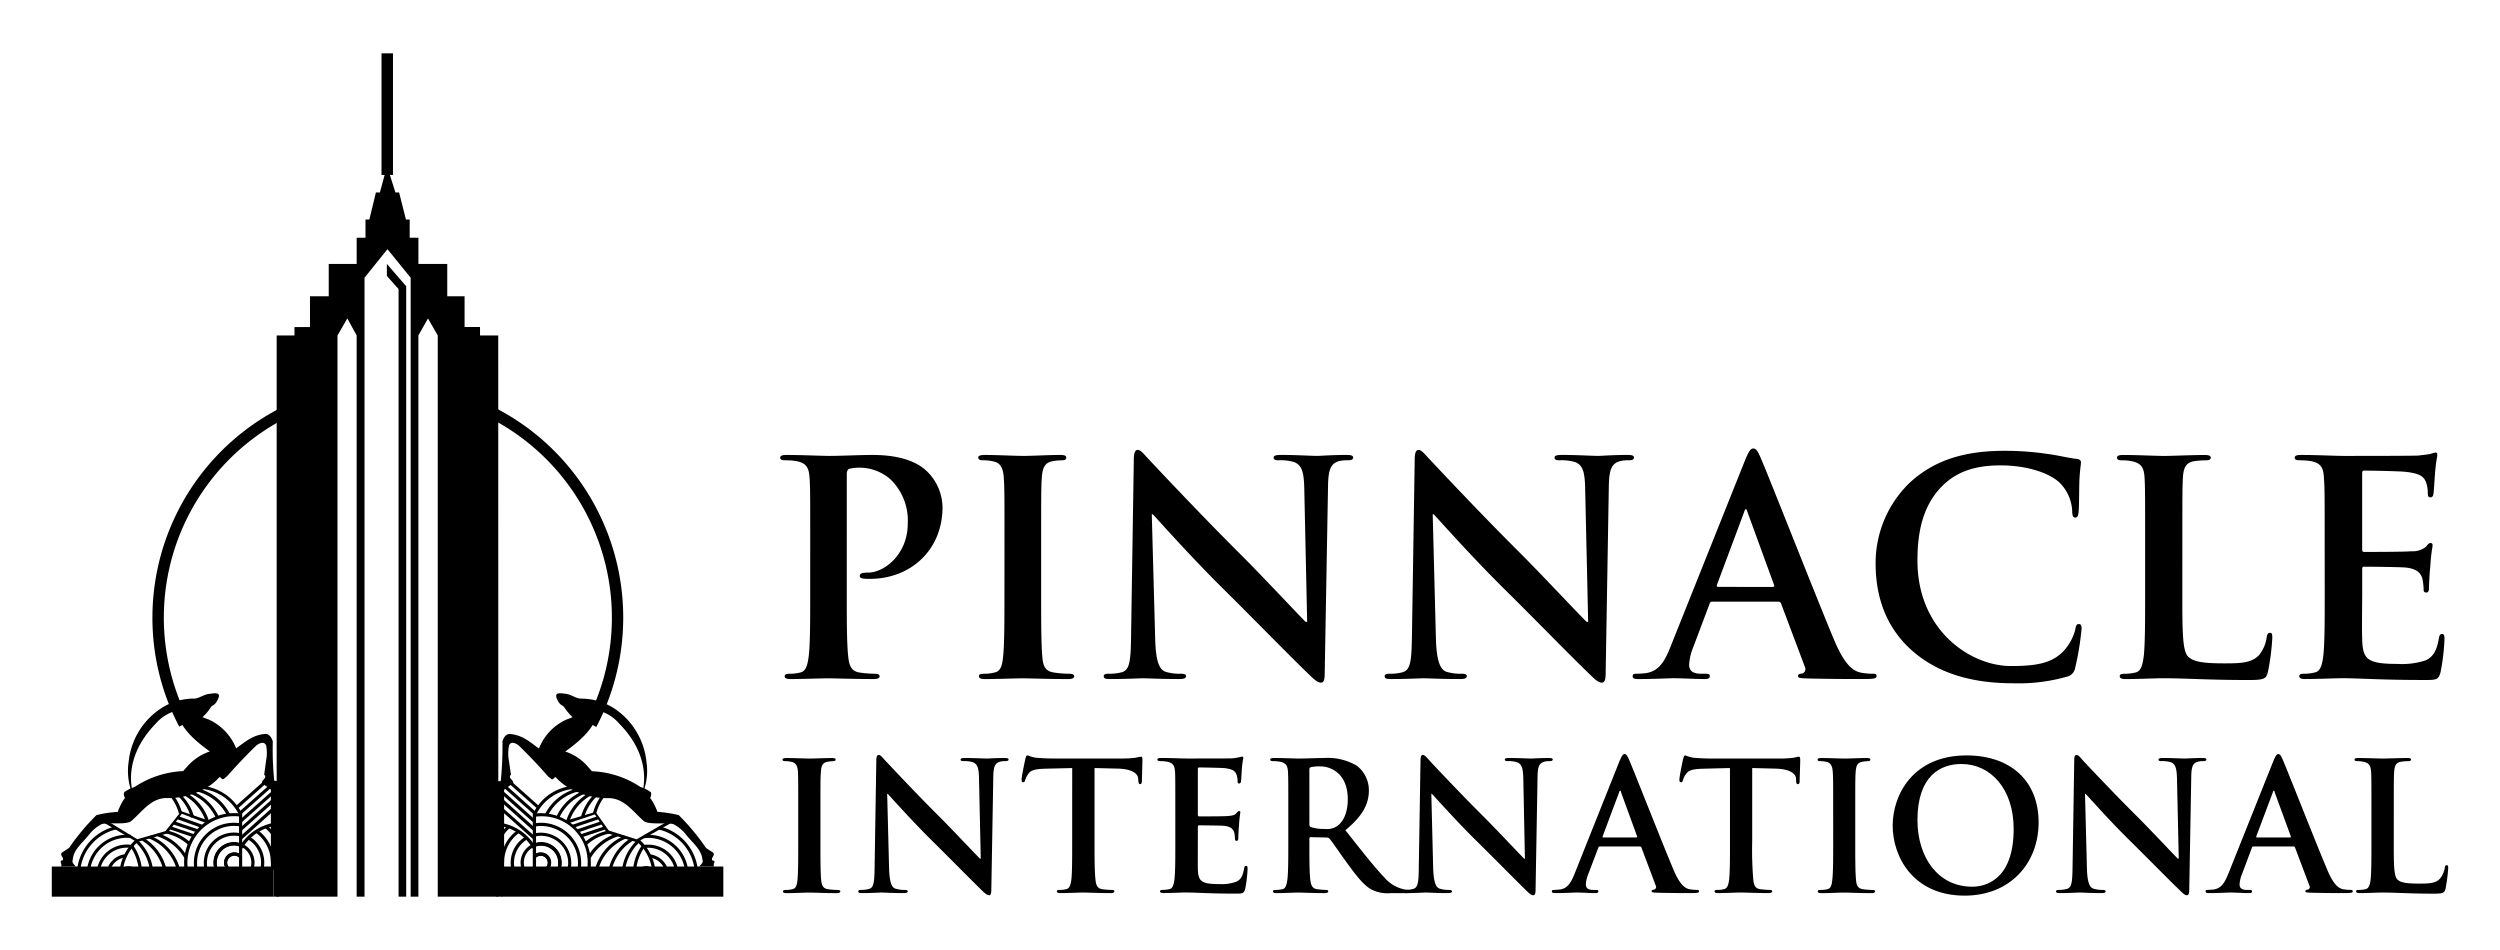 <svg xmlns="http://www.w3.org/2000/svg" xmlns:xlink="http://www.w3.org/1999/xlink" width="400" height="152" viewBox="0 0 400 152">
  <defs>
    <clipPath id="clip-path">
      <rect id="Rectangle_151" data-name="Rectangle 151" width="383.426" height="134.929" fill="#000"/>
    </clipPath>
    <clipPath id="clip-Logo_Pinnacle_white">
      <rect width="400" height="152"/>
    </clipPath>
  </defs>
  <g id="Logo_Pinnacle_white" clip-path="url(#clip-Logo_Pinnacle_white)">
    <g id="Logo_Pinnacle_white-2" data-name="Logo_Pinnacle_white" transform="translate(8.287 8.535)">
      <path id="Path_100" data-name="Path 100" d="M32.437,22.311l1.873,2.1v97.214h1.22V23.959l-3.092-3.573Z" transform="translate(21.175 13.307)" fill="#000"/>
      <path id="Path_101" data-name="Path 101" d="M38.284,15.135h-.636L36.6,19.464h-.62v2.916H34.568v4.19H30.1v5.177h-3v4.922H24.617v1.347H21.769v89.793H31.5V38.015l1.575-2.724,1.491,2.724v89.793h1.259V28.78l3.671-4.57,3.712,4.57v99.027h1.236V38.015l1.535-2.724,1.562,2.724v89.793h9.692L57.22,38.015H54.306V36.668H51.835V31.746H49.063V26.569H44.447v-4.19H43.052V19.464h-.6l-1.094-4.329h-.587l-1.34-4.225Z" transform="translate(14.211 7.122)" fill="#000"/>
      <rect id="Rectangle_140" data-name="Rectangle 140" width="1.836" height="19.457" transform="translate(52.754 0)" fill="#000"/>
      <rect id="Rectangle_141" data-name="Rectangle 141" width="0.907" height="18.478" transform="translate(71.128 116.451)" fill="#000"/>
      <rect id="Rectangle_142" data-name="Rectangle 142" width="0.778" height="18.516" transform="translate(35.519 116.413)" fill="#000"/>
      <g id="Group_613" data-name="Group 613" transform="translate(0 0)">
        <g id="Group_612" data-name="Group 612" clip-path="url(#clip-path)">
          <path id="Path_102" data-name="Path 102" d="M59.072,85.116a35.9,35.9,0,0,0-18.543-49.99l.671-1.714A37.73,37.73,0,0,1,60.677,85.949v.023Z" transform="translate(26.457 21.811)" fill="#000"/>
          <path id="Path_103" data-name="Path 103" d="M9.742,68.5A37.684,37.684,0,0,1,33.949,33.327l.669,1.694A35.888,35.888,0,0,0,15.636,85.134l-1.607.831A37.346,37.346,0,0,1,9.742,68.5" transform="translate(6.36 21.756)" fill="#000"/>
          <path id="Path_104" data-name="Path 104" d="M77.344,88.723c-.342-.443.454-.8.129-1.256l-1.159-.752a35.858,35.858,0,0,0-4.383-5.276,19.629,19.629,0,0,0-3.406-.516,9.367,9.367,0,0,0-1.169-2.249,1,1,0,0,0,.116-.9,8.2,8.2,0,0,0-1.023-.6,9.41,9.41,0,0,0,.324-4.234,11.684,11.684,0,0,0-5.018-8.477,9.818,9.818,0,0,0-5.606-1.659c-.891-.129-1.494-.735-2.444-.782-1.3-.21-1.749-.028-1.054,1.24.428.7.709.552.972.931a9.425,9.425,0,0,0,1.316,1.575,7.525,7.525,0,0,1-.884.349,8.419,8.419,0,0,0-4.484,4.674c-1.413-1.02-2.643-2.16-4.58-2.317-.924-.121-1.259,1.152-1.259,1.152a55.861,55.861,0,0,1-.261,6.266l.448,1.542,1.492-1.084c.21-.264-.4-.7-.471-.926-.017-.223-.068-.223.154-.446l-.326-2.2a6.625,6.625,0,0,1,0-2.421c.3-.919,1.291-.312,1.686.058,1.507,1.473,3.144,3.187,4.567,4.829l.537.433c.354.174.418-.365.712-.284a8.629,8.629,0,0,0,2.9,2.107,11.813,11.813,0,0,0,5.6,1.221c2.5.074,3.854,2.178,5.562,3.658.823.684,3.777.177,4.775.522a6.19,6.19,0,0,1,1.934,1.588c.987,1.3,2.565,2.431,2.682,4.084.221.5-.3.8-.514,1.091h2.373c-.223-.45.428-.927-.233-.945m-11.082-11.6a2.313,2.313,0,0,0-.464-.177,15,15,0,0,0-7.765-2.519l-.648-.742a8.008,8.008,0,0,0-3.613-2.408c2.056-1.5,4.314-3.325,5.086-5.75.136-.241.086-.574.245-.79a6.452,6.452,0,0,1,3.34,2.111c2.712,2.737,4.436,6.33,3.82,10.275" transform="translate(28.376 40.441)" fill="#000"/>
          <rect id="Rectangle_143" data-name="Rectangle 143" width="35.519" height="4.82" transform="translate(71.928 130.109)" fill="#000"/>
          <path id="Path_105" data-name="Path 105" d="M43.572,75.03l.109-.5a7.891,7.891,0,0,1,5.34,3.891l-.458.258a7.416,7.416,0,0,0-4.991-3.648" transform="translate(28.444 48.652)" fill="#000"/>
          <path id="Path_106" data-name="Path 106" d="M55.186,82.541a7.077,7.077,0,0,0,.068-.992,7.334,7.334,0,0,0-8.49-7.4l-.063-.5a5.576,5.576,0,0,1,1.091-.089,7.983,7.983,0,0,1,7.973,8,4.628,4.628,0,0,1-.094,1.05h.035Z" transform="translate(30.486 48.013)" fill="#000"/>
          <path id="Path_107" data-name="Path 107" d="M53.626,81.88c.03-.311.061-.623.061-.939A5.92,5.92,0,0,0,47.777,75a4.662,4.662,0,0,0-.952.1l-.1-.522a6.548,6.548,0,0,1,1.053-.091A6.437,6.437,0,0,1,54.2,80.941a5.869,5.869,0,0,1-.091,1.023v.017Z" transform="translate(30.501 48.622)" fill="#000"/>
          <path id="Path_108" data-name="Path 108" d="M51.92,81.477a4.445,4.445,0,0,0,.174-1.162,4.355,4.355,0,0,0-4.344-4.368,3.4,3.4,0,0,0-.886.107l-.1-.517a5.4,5.4,0,0,1,.985-.093,4.9,4.9,0,0,1,4.674,6.171Z" transform="translate(30.528 49.249)" fill="#000"/>
          <path id="Path_109" data-name="Path 109" d="M50.433,80.5a3.826,3.826,0,0,0,.106-.846,2.75,2.75,0,0,0-2.747-2.75,2.375,2.375,0,0,0-.916.175l-.175-.5a3.5,3.5,0,0,1,1.091-.174,3.256,3.256,0,0,1,3.268,3.253,3.157,3.157,0,0,1-.142.982v.013Z" transform="translate(30.486 49.875)" fill="#000"/>
          <path id="Path_110" data-name="Path 110" d="M48.547,79.846a1.124,1.124,0,0,0-.769-1.957,1.159,1.159,0,0,0-.793.339l-.369-.38a1.774,1.774,0,0,1,1.162-.464,1.635,1.635,0,0,1,1.646,1.633,1.583,1.583,0,0,1-.552,1.226Z" transform="translate(30.431 50.515)" fill="#000"/>
          <path id="Path_111" data-name="Path 111" d="M64.554,82.61a7.476,7.476,0,0,0-5.815-7.276l.132-.5a8.011,8.011,0,0,1,6.2,7.776Z" transform="translate(38.345 48.851)" fill="#000"/>
          <path id="Path_112" data-name="Path 112" d="M63.917,82.082A5.929,5.929,0,0,0,58,76.148c-.2,0-.407.026-.63.04l-.033-.517c.2-.007.43-.026.663-.026a6.447,6.447,0,0,1,6.436,6.438Z" transform="translate(37.432 49.38)" fill="#000"/>
          <path id="Path_113" data-name="Path 113" d="M62.4,81.454A4.373,4.373,0,0,0,58.057,77.1a3.469,3.469,0,0,0-.7.071l-.1-.516a6.239,6.239,0,0,1,.8-.053A4.835,4.835,0,0,1,62.9,81.454Z" transform="translate(37.379 50.007)" fill="#000"/>
          <path id="Path_114" data-name="Path 114" d="M57.9,78.06l.064-.514a3.437,3.437,0,0,1,2.925,2.868v.017l-.484.055A2.967,2.967,0,0,0,57.9,78.06" transform="translate(37.794 50.621)" fill="#000"/>
          <path id="Path_115" data-name="Path 115" d="M56.552,80.346a1.648,1.648,0,1,1,1.659,1.626v-.5a1.119,1.119,0,0,0,1.1-1.124,1.134,1.134,0,0,0-1.1-1.155,1.146,1.146,0,0,0-1.142,1.155,1.132,1.132,0,0,0,1.142,1.124v.5a1.643,1.643,0,0,1-1.659-1.626" transform="translate(36.917 51.373)" fill="#000"/>
          <rect id="Rectangle_144" data-name="Rectangle 144" width="0.526" height="14.381" transform="translate(71.844 116.267)" fill="#000"/>
          <rect id="Rectangle_145" data-name="Rectangle 145" width="0.522" height="8.629" transform="translate(76.958 121.564)" fill="#000"/>
          <path id="Path_116" data-name="Path 116" d="M46.578,75.432a7.869,7.869,0,0,1,7.137-4.545V71.4a7.336,7.336,0,0,0-6.666,4.236Z" transform="translate(30.406 46.274)" fill="#000"/>
          <path id="Path_117" data-name="Path 117" d="M47.74,75.348a7.968,7.968,0,0,1,5.7-4.258l.091.509a7.384,7.384,0,0,0-5.33,3.985Z" transform="translate(31.165 46.407)" fill="#000"/>
          <path id="Path_118" data-name="Path 118" d="M48.83,75.595a7.957,7.957,0,0,1,4.342-4.187l.19.464a7.443,7.443,0,0,0-4.081,3.935Z" transform="translate(31.876 46.614)" fill="#000"/>
          <path id="Path_119" data-name="Path 119" d="M49.754,76.323a7.867,7.867,0,0,1,3.76-4.745v.02l.246.42a7.474,7.474,0,0,0-3.522,4.454Z" transform="translate(32.479 46.725)" fill="#000"/>
          <path id="Path_120" data-name="Path 120" d="M51.226,75.384a7.985,7.985,0,0,1,2.279-3.732l.01.017.345.352a7.53,7.53,0,0,0-2.147,3.516Z" transform="translate(33.44 46.774)" fill="#000"/>
          <path id="Path_121" data-name="Path 121" d="M52.373,74.862A7.933,7.933,0,0,1,53.955,71.7l.369.319a7.655,7.655,0,0,0-1.456,2.96Z" transform="translate(34.189 46.804)" fill="#000"/>
          <path id="Path_122" data-name="Path 122" d="M52.5,81.741a8.026,8.026,0,0,1,4.92-6.011l.207.456A7.587,7.587,0,0,0,53,81.854Z" transform="translate(34.271 49.436)" fill="#000"/>
          <path id="Path_123" data-name="Path 123" d="M53.777,82.755a8.069,8.069,0,0,1,3.81-6.8v.013l.278.428a7.464,7.464,0,0,0-3.573,6.376Z" transform="translate(35.105 49.584)" fill="#000"/>
          <path id="Path_124" data-name="Path 124" d="M55.15,81.943a8,8,0,0,1,2.469-5.755l.339.374a7.453,7.453,0,0,0-2.307,5.381,5.516,5.516,0,0,0,.187,1.572l-.488.111a6.652,6.652,0,0,1-.2-1.683" transform="translate(36.002 49.735)" fill="#000"/>
          <path id="Path_125" data-name="Path 125" d="M56.25,81.212a7.967,7.967,0,0,1,1.43-4.522l.417.286a7.452,7.452,0,0,0-1.345,4.236,7.229,7.229,0,0,0,.661,3.021l-.481.2a7.983,7.983,0,0,1-.681-3.225" transform="translate(36.72 50.063)" fill="#000"/>
          <path id="Path_126" data-name="Path 126" d="M51.851,79.321a8.234,8.234,0,0,1,4.677-3.8L56.7,76a7.784,7.784,0,0,0-4.388,3.558Z" transform="translate(33.848 49.299)" fill="#000"/>
          <path id="Path_127" data-name="Path 127" d="M51.6,77.123a8.184,8.184,0,0,1,3.828-1.894v.018l.117.491a7.235,7.235,0,0,0-3.59,1.785Z" transform="translate(33.685 49.109)" fill="#000"/>
          <path id="Path_128" data-name="Path 128" d="M56.261,76.838,54.312,73.83l-4.236,1.433-.169-.488,4.507-1.345,2.121,2.992,4.449,1.4,5.193-3,.243.431L61.042,78.3Z" transform="translate(32.579 47.934)" fill="#000"/>
          <path id="Path_129" data-name="Path 129" d="M56.609,76.439l.336-.4a8.018,8.018,0,0,1,2.73,5.6v.015l-.516.023a7.382,7.382,0,0,0-2.55-5.236" transform="translate(36.954 49.638)" fill="#000"/>
          <path id="Path_130" data-name="Path 130" d="M43.5,75.947a9.2,9.2,0,0,1,1.081-1.22v.031l.349.369a6.143,6.143,0,0,0-1.02,1.135Z" transform="translate(28.395 48.781)" fill="#000"/>
          <path id="Path_131" data-name="Path 131" d="M43.468,80.382A6.371,6.371,0,0,1,46.1,75.217l.291.41a5.825,5.825,0,0,0-2.4,4.755Z" transform="translate(28.376 49.101)" fill="#000"/>
          <path id="Path_132" data-name="Path 132" d="M44.423,79.993a4.807,4.807,0,0,1,2.425-4.18l.251.438a4.39,4.39,0,0,0-2.147,3.742,4.158,4.158,0,0,0,.121,1.043l-.491.132a3.96,3.96,0,0,1-.159-1.175" transform="translate(28.999 49.49)" fill="#000"/>
          <path id="Path_133" data-name="Path 133" d="M45.381,79.527a3.291,3.291,0,0,1,2-3v0L47.6,77a2.7,2.7,0,0,0-1.692,2.527,2.78,2.78,0,0,0,.433,1.524l-.423.284a3.385,3.385,0,0,1-.539-1.808" transform="translate(29.625 49.955)" fill="#000"/>
          <path id="Path_134" data-name="Path 134" d="M45.707,81.453l.423-.288a2.768,2.768,0,1,0,2.327-4.277,2.726,2.726,0,0,0-1.068.226l-.22-.474a3.164,3.164,0,0,1,1.288-.288,3.289,3.289,0,1,1-2.75,5.1m0,0v0Z" transform="translate(29.837 49.842)" fill="#000"/>
          <path id="Path_135" data-name="Path 135" d="M47.779,80.638v0Zm0-.519a1.127,1.127,0,0,0,1.145-1.134,1.115,1.115,0,0,0-1.145-1.116,1.18,1.18,0,0,0-.8.319l-.352-.365a1.621,1.621,0,0,1,1.152-.474,1.645,1.645,0,1,1,0,3.289Z" transform="translate(30.438 50.493)" fill="#000"/>
          <path id="Path_136" data-name="Path 136" d="M50.375,75.231l4.087-1.382.142.488L50.53,75.712Z" transform="translate(32.884 48.208)" fill="#000"/>
          <path id="Path_137" data-name="Path 137" d="M50.8,75.656l3.906-1.314.155.488-3.9,1.317Z" transform="translate(33.165 48.53)" fill="#000"/>
          <path id="Path_138" data-name="Path 138" d="M51.129,76.141l3.891-1.307.144.5-3.869,1.291Z" transform="translate(33.377 48.851)" fill="#000"/>
          <path id="Path_139" data-name="Path 139" d="M44.021,70.632l.332-.393,4.826,4.306-.342.362Z" transform="translate(28.737 45.851)" fill="#000"/>
          <path id="Path_140" data-name="Path 140" d="M43.666,71.163l.345-.393,4.9,4.377-.342.372Z" transform="translate(28.505 46.198)" fill="#000"/>
          <path id="Path_141" data-name="Path 141" d="M43.519,71.839l.365-.378,5.077,4.552-.336.388Z" transform="translate(28.409 46.649)" fill="#000"/>
          <path id="Path_142" data-name="Path 142" d="M43.525,72.641l.355-.387,5.1,4.577-.359.382Z" transform="translate(28.413 47.167)" fill="#000"/>
          <path id="Path_143" data-name="Path 143" d="M43.552,73.5l.352-.352,5.129,4.535-.349.392Z" transform="translate(28.431 47.751)" fill="#000"/>
          <path id="Path_144" data-name="Path 144" d="M34.792,69.63s-.36-1.289-1.256-1.172c-1.975.177-3.195,1.3-4.6,2.3a8.553,8.553,0,0,0-4.471-4.644,6.739,6.739,0,0,1-.907-.355A6.768,6.768,0,0,0,24.872,64.2c.264-.388.537-.226.972-.95.717-1.248.261-1.443-1.036-1.22-.965.045-1.572.633-2.459.769a9.7,9.7,0,0,0-5.588,1.666,11.643,11.643,0,0,0-5.026,8.457,9.973,9.973,0,0,0,.294,4.261,7.959,7.959,0,0,0-.985.582.866.866,0,0,0,.116.9,9.309,9.309,0,0,0-1.172,2.266,17.98,17.98,0,0,0-3.4.516,35.165,35.165,0,0,0-4.378,5.243l-1.19.778c-.321.461.471.816.132,1.223-.64.038,0,.535-.23.982h2.36c-.207-.3-.7-.588-.484-1.1.1-1.666,1.678-2.773,2.669-4.091A6.2,6.2,0,0,1,7.389,82.9c1-.355,3.945.172,4.778-.519,1.73-1.473,3.066-3.583,5.535-3.668a11.813,11.813,0,0,0,5.643-1.22,8.607,8.607,0,0,0,2.881-2.1c.319-.074.364.44.732.261l.514-.42c1.443-1.633,3.066-3.354,4.583-4.82.365-.36,1.382-.977,1.694-.048a6.5,6.5,0,0,1-.028,2.4l-.3,2.211c.223.233.179.233.145.456-.068.222-.668.641-.471.912l1.5,1.073.433-1.517a49.112,49.112,0,0,1-.23-6.266M21.106,73.675l-.646.726a15.284,15.284,0,0,0-7.74,2.522c-.21.074-.324.136-.484.18-.61-3.932,1.126-7.515,3.806-10.265a6.58,6.58,0,0,1,3.354-2.111c.164.217.122.555.231.8.808,2.425,3.041,4.246,5.1,5.73a8.289,8.289,0,0,0-3.616,2.415" transform="translate(0.561 40.439)" fill="#000"/>
          <rect id="Rectangle_146" data-name="Rectangle 146" width="35.505" height="4.823" transform="translate(0 130.106)" fill="#000"/>
          <path id="Path_145" data-name="Path 145" d="M18.128,78.418a7.993,7.993,0,0,1,5.362-3.9l.086.5a7.529,7.529,0,0,0-4.993,3.674Z" transform="translate(11.834 48.643)" fill="#000"/>
          <path id="Path_146" data-name="Path 146" d="M12.806,81.517a7.975,7.975,0,0,1,8-7.966,10.084,10.084,0,0,1,1.088.058l-.068.5a7.551,7.551,0,0,0-1.02-.068,7.476,7.476,0,0,0-7.471,7.472c0,.349.046.661.064.995v.028l-.509.048a7.994,7.994,0,0,1-.081-1.071" transform="translate(8.36 48.013)" fill="#000"/>
          <path id="Path_147" data-name="Path 147" d="M13.755,80.908a6.421,6.421,0,0,1,6.429-6.424,7.21,7.21,0,0,1,1.028.081l-.061.5a7.376,7.376,0,0,0-.967-.078,5.926,5.926,0,0,0-5.919,5.924,8.5,8.5,0,0,0,.058.972h.007l-.5.061a7.07,7.07,0,0,1-.073-1.033" transform="translate(8.979 48.622)" fill="#000"/>
          <path id="Path_148" data-name="Path 148" d="M14.716,80.289a4.828,4.828,0,0,1,4.839-4.856,5.209,5.209,0,0,1,.978.1l-.1.494a4.11,4.11,0,0,0-.881-.091,4.341,4.341,0,0,0-4.329,4.352,4.286,4.286,0,0,0,.136,1.162l-.478.162a4.755,4.755,0,0,1-.169-1.324" transform="translate(9.607 49.242)" fill="#000"/>
          <path id="Path_149" data-name="Path 149" d="M15.666,79.665a3.271,3.271,0,0,1,3.271-3.276,3.318,3.318,0,0,1,1.088.187l-.188.474a3.159,3.159,0,0,0-.9-.165,2.8,2.8,0,0,0-2.78,2.78,3.2,3.2,0,0,0,.126.846h.03l-.488.149a2.727,2.727,0,0,1-.159-.995" transform="translate(10.227 49.866)" fill="#000"/>
          <path id="Path_150" data-name="Path 150" d="M16.687,79a1.645,1.645,0,0,1,2.79-1.155l-.355.359a1.1,1.1,0,0,0-.812-.327A1.145,1.145,0,0,0,17.181,79a1.128,1.128,0,0,0,.38.843l-.342.374A1.66,1.66,0,0,1,16.687,79" transform="translate(10.893 50.515)" fill="#000"/>
          <path id="Path_151" data-name="Path 151" d="M2.427,82.612a8,8,0,0,1,6.188-7.78l.136.484a7.487,7.487,0,0,0-5.813,7.3H2.427Z" transform="translate(1.584 48.85)" fill="#000"/>
          <path id="Path_152" data-name="Path 152" d="M3.375,82.082a6.417,6.417,0,0,1,6.431-6.438,5.758,5.758,0,0,1,.678.026l-.058.5a5.116,5.116,0,0,0-.62-.04,5.939,5.939,0,0,0-5.924,5.947Z" transform="translate(2.203 49.38)" fill="#000"/>
          <path id="Path_153" data-name="Path 153" d="M4.326,81.461a4.861,4.861,0,0,1,4.858-4.867,4.074,4.074,0,0,1,.762.064l-.055.5a4.57,4.57,0,0,0-.707-.064,4.364,4.364,0,0,0-4.367,4.365Z" transform="translate(2.824 50)" fill="#000"/>
          <path id="Path_154" data-name="Path 154" d="M5.3,80.406a3.417,3.417,0,0,1,2.925-2.869l.055.5a2.938,2.938,0,0,0-2.486,2.428v.013Z" transform="translate(3.46 50.615)" fill="#000"/>
          <path id="Path_155" data-name="Path 155" d="M6.451,80.331A1.639,1.639,0,0,1,8.1,78.7a1.638,1.638,0,0,1,0,3.276v-.529a1.115,1.115,0,0,0,1.127-1.114,1.131,1.131,0,1,0-2.263,0A1.116,1.116,0,0,0,8.1,81.445v.529a1.651,1.651,0,0,1-1.653-1.643" transform="translate(4.211 51.373)" fill="#000"/>
          <rect id="Rectangle_147" data-name="Rectangle 147" width="0.529" height="14.356" transform="translate(35.054 116.257)" fill="#000"/>
          <rect id="Rectangle_148" data-name="Rectangle 148" width="0.501" height="8.633" transform="translate(29.96 121.538)" fill="#000"/>
          <path id="Path_156" data-name="Path 156" d="M14.1,71.378v-.491a7.964,7.964,0,0,1,7.15,4.545l-.464.187A7.464,7.464,0,0,0,14.1,71.378m0,0v0Z" transform="translate(9.206 46.274)" fill="#000"/>
          <path id="Path_157" data-name="Path 157" d="M13.748,71.591h.023l.086-.507a7.978,7.978,0,0,1,5.692,4.268l-.464.236a7.428,7.428,0,0,0-5.337-4" transform="translate(8.975 46.403)" fill="#000"/>
          <path id="Path_158" data-name="Path 158" d="M13.427,71.879l.187-.481a7.98,7.98,0,0,1,4.362,4.2l-.464.183a7.443,7.443,0,0,0-4.084-3.906" transform="translate(8.765 46.608)" fill="#000"/>
          <path id="Path_159" data-name="Path 159" d="M12.837,72.018l.245-.451a7.8,7.8,0,0,1,3.749,4.752l-.493.15a7.459,7.459,0,0,0-3.5-4.451" transform="translate(8.38 46.718)" fill="#000"/>
          <path id="Path_160" data-name="Path 160" d="M12.191,72.021l.322-.369A7.685,7.685,0,0,1,14.8,75.384l-.5.126a7.285,7.285,0,0,0-2.107-3.489m0-.01v0Z" transform="translate(7.958 46.774)" fill="#000"/>
          <path id="Path_161" data-name="Path 161" d="M11.439,72.026l.393-.336a8.064,8.064,0,0,1,1.575,3.167l-.5.109a7.451,7.451,0,0,0-1.469-2.94" transform="translate(7.467 46.799)" fill="#000"/>
          <path id="Path_162" data-name="Path 162" d="M9.41,76.189l.172-.458a7.949,7.949,0,0,1,4.935,6.01l-.511.091a7.48,7.48,0,0,0-4.6-5.643m0,0v0Z" transform="translate(6.143 49.436)" fill="#000"/>
          <path id="Path_163" data-name="Path 163" d="M12.331,82.745a7.564,7.564,0,0,0-3.583-6.36L9,75.957a8,8,0,0,1,3.848,6.788Z" transform="translate(5.711 49.584)" fill="#000"/>
          <path id="Path_164" data-name="Path 164" d="M10.257,83.521a6.539,6.539,0,0,0,.192-1.582,7.438,7.438,0,0,0-2.3-5.372l.329-.388a7.887,7.887,0,0,1,2.469,5.76,10.138,10.138,0,0,1-.167,1.678ZM8.15,76.548v0Z" transform="translate(5.32 49.729)" fill="#000"/>
          <path id="Path_165" data-name="Path 165" d="M8.322,84.235a7.472,7.472,0,0,0-.678-7.249l.4-.307a8.036,8.036,0,0,1,1.433,4.558,8.478,8.478,0,0,1-.668,3.208Zm-.688-7.269.01.02h-.01Z" transform="translate(4.983 50.055)" fill="#000"/>
          <path id="Path_166" data-name="Path 166" d="M10.221,75.984l.145-.468a8.09,8.09,0,0,1,4.664,3.79l-.426.245a7.857,7.857,0,0,0-4.383-3.567m0,0h0l0,.023Z" transform="translate(6.67 49.296)" fill="#000"/>
          <path id="Path_167" data-name="Path 167" d="M11.019,75.716l.106-.494a7.928,7.928,0,0,1,3.826,1.906l-.362.38a7.383,7.383,0,0,0-3.57-1.792" transform="translate(7.193 49.104)" fill="#000"/>
          <path id="Path_168" data-name="Path 168" d="M5.105,75.263l.264-.448,4.972,3.031,4.509-1.3,2.525-3.177,4.238,1.435-.183.481-3.958-1.514-2.337,3.154L10.293,78.3Z" transform="translate(3.333 47.896)" fill="#000"/>
          <path id="Path_169" data-name="Path 169" d="M7.038,81.657h0Zm-.5-.02a7.924,7.924,0,0,1,2.763-5.6l.306.382a7.505,7.505,0,0,0-2.572,5.236Z" transform="translate(4.27 49.638)" fill="#000"/>
          <path id="Path_170" data-name="Path 170" d="M20.631,75.127h.017l.329-.4a10.633,10.633,0,0,1,1.111,1.207l-.413.311a6.122,6.122,0,0,0-1.043-1.117" transform="translate(13.468 48.781)" fill="#000"/>
          <path id="Path_171" data-name="Path 171" d="M22.152,80.388a5.885,5.885,0,0,0-2.388-4.772l.306-.413a6.441,6.441,0,0,1,2.611,5.185Z" transform="translate(12.902 49.092)" fill="#000"/>
          <path id="Path_172" data-name="Path 172" d="M21,81.045A6.744,6.744,0,0,0,21.106,80a4.276,4.276,0,0,0-2.149-3.739h.021l.236-.461A4.866,4.866,0,0,1,21.623,80a5.1,5.1,0,0,1-.139,1.169Z" transform="translate(12.375 49.481)" fill="#000"/>
          <path id="Path_173" data-name="Path 173" d="M19.511,81.063a2.662,2.662,0,0,0,.469-1.527A2.815,2.815,0,0,0,18.3,76.972l.2-.464a3.329,3.329,0,0,1,2,3.028,3.417,3.417,0,0,1-.554,1.81ZM18.3,76.972h0v0Z" transform="translate(11.943 49.944)" fill="#000"/>
          <path id="Path_174" data-name="Path 174" d="M15.654,79.638a3.279,3.279,0,0,1,3.258-3.286,3.139,3.139,0,0,1,1.307.288l-.2.448a2.766,2.766,0,0,0-3.854,2.55,2.752,2.752,0,0,0,5.071,1.494v.033l.433.261a3.3,3.3,0,0,1-2.757,1.488,3.255,3.255,0,0,1-3.258-3.276" transform="translate(10.219 49.842)" fill="#000"/>
          <path id="Path_175" data-name="Path 175" d="M16.67,78.981a1.67,1.67,0,0,1,1.653-1.643,1.614,1.614,0,0,1,1.165.494l-.374.336a1.2,1.2,0,0,0-.792-.311,1.131,1.131,0,1,0,0,2.261v.5a1.658,1.658,0,0,1-1.653-1.64" transform="translate(10.882 50.486)" fill="#000"/>
          <rect id="Rectangle_149" data-name="Rectangle 149" width="0.516" height="4.295" transform="translate(19.947 122.491) rotate(-70.187)" fill="#000"/>
          <path id="Path_176" data-name="Path 176" d="M11.732,74.829l.187-.488,3.887,1.314-.162.491Z" transform="translate(7.659 48.53)" fill="#000"/>
          <path id="Path_177" data-name="Path 177" d="M11.429,75.316l.159-.484,3.861,1.311-.152.478Z" transform="translate(7.461 48.85)" fill="#000"/>
          <path id="Path_178" data-name="Path 178" d="M17.853,74.509l4.82-4.271.342.383-4.823,4.284Z" transform="translate(11.654 45.851)" fill="#000"/>
          <path id="Path_179" data-name="Path 179" d="M18.148,75.146l4.935-4.377.321.393L18.49,75.515Z" transform="translate(11.847 46.198)" fill="#000"/>
          <path id="Path_180" data-name="Path 180" d="M18.177,76.006l5.12-4.545.342.379L18.5,76.4Z" transform="translate(11.866 46.649)" fill="#000"/>
          <path id="Path_181" data-name="Path 181" d="M18.177,76.835l5.107-4.586.355.4L18.5,77.215Z" transform="translate(11.866 47.163)" fill="#000"/>
          <rect id="Rectangle_150" data-name="Rectangle 150" width="6.851" height="0.522" transform="translate(29.985 125.437) rotate(-41.928)" fill="#000"/>
          <path id="Path_182" data-name="Path 182" d="M75.314,52.64c0-7.2,0-8.547-.1-10.057-.106-1.613-.474-2.383-2.043-2.706a10.1,10.1,0,0,0-1.845-.144c-.519,0-.812-.088-.812-.42s.349-.435,1.041-.435c2.512,0,5.517.152,6.834.152,1.95,0,4.694-.152,6.9-.152,5.915,0,8.044,1.983,8.806,2.719a8.174,8.174,0,0,1,2.388,5.636c0,6.724-4.942,11.472-11.685,11.472a7.008,7.008,0,0,1-1-.048c-.238-.051-.555-.1-.555-.421,0-.385.317-.534,1.321-.534,2.666,0,6.355-2.98,6.355-7.824a9.151,9.151,0,0,0-2.782-7.114A7.517,7.517,0,0,0,81.532,41.1c-.23.117-.369.374-.369.9V61c0,4.348,0,8.09.233,10.14.136,1.33.428,2.368,1.849,2.555a17.423,17.423,0,0,0,2.411.192c.516,0,.762.144.762.392,0,.339-.4.455-.9.455-3.135,0-6.135-.116-7.36-.116-1.086,0-4.091.116-5.963.116-.64,0-.972-.116-.972-.455,0-.248.2-.392.767-.392a6.906,6.906,0,0,0,1.7-.192c.96-.187,1.192-1.225,1.382-2.593.24-2.011.24-5.753.24-10.1Z" transform="translate(46.034 25.38)" fill="#000"/>
          <path id="Path_183" data-name="Path 183" d="M93.882,52.64c0-7.2,0-8.547-.109-10.057-.091-1.613-.555-2.423-1.592-2.651a6.733,6.733,0,0,0-1.717-.2c-.484,0-.775-.088-.775-.469,0-.288.4-.385,1.152-.385,1.8,0,4.8.152,6.163.152,1.2,0,3.983-.152,5.791-.152.628,0,.97.1.97.385,0,.382-.264.469-.739.469a9.166,9.166,0,0,0-1.44.144c-1.266.238-1.626,1.038-1.737,2.706-.1,1.511-.1,2.854-.1,10.057V61c0,4.588,0,8.343.207,10.384.119,1.264.451,2.124,1.881,2.311a17.91,17.91,0,0,0,2.425.192c.517,0,.775.144.775.392,0,.339-.4.458-.907.458-3.147,0-6.134-.119-7.418-.119-1.078,0-4.071.119-5.953.119-.626,0-.962-.119-.962-.458,0-.248.178-.392.762-.392a7.035,7.035,0,0,0,1.7-.192c.95-.187,1.228-.983,1.385-2.372.23-1.98.23-5.735.23-10.323Z" transform="translate(58.549 25.38)" fill="#000"/>
          <path id="Path_184" data-name="Path 184" d="M110.064,68.6c.091,3.709.694,4.942,1.649,5.284a7.692,7.692,0,0,0,2.466.314c.527,0,.82.1.82.392,0,.369-.445.458-1.1.458-3.066,0-4.983-.119-5.9-.119-.4,0-2.666.119-5.114.119-.613,0-1.056-.028-1.056-.458,0-.293.314-.392.772-.392a7.847,7.847,0,0,0,2.144-.241c1.226-.38,1.415-1.735,1.463-5.853L106.643,40c0-.95.139-1.608.623-1.608.509,0,.949.625,1.745,1.474.585.61,7.78,8.337,14.7,15.224,3.235,3.218,9.632,10.056,10.423,10.811h.246l-.461-21.3c-.053-2.9-.476-3.79-1.628-4.269a7.634,7.634,0,0,0-2.517-.284c-.555,0-.759-.145-.759-.421,0-.39.532-.435,1.268-.435,2.464,0,4.714.152,5.7.152.536,0,2.355-.152,4.651-.152.62,0,1.111.045,1.111.435,0,.276-.291.421-.864.421a5.281,5.281,0,0,0-1.428.142c-1.311.383-1.7,1.367-1.734,4.043l-.532,29.929c0,1.036-.167,1.463-.6,1.463-.542,0-1.094-.522-1.63-1.036-2.993-2.849-9.049-9.071-13.994-13.963-5.168-5.105-10.431-11.037-11.285-11.945h-.159Z" transform="translate(66.478 25.063)" fill="#000"/>
          <path id="Path_185" data-name="Path 185" d="M137.229,68.6c.109,3.709.735,4.942,1.673,5.284a7.76,7.76,0,0,0,2.479.314c.5,0,.787.1.787.392,0,.369-.416.458-1.074.458-3.1,0-4.982-.119-5.876-.119-.433,0-2.653.119-5.129.119-.64,0-1.059-.028-1.059-.458,0-.293.3-.392.765-.392a7.535,7.535,0,0,0,2.121-.241c1.24-.38,1.421-1.735,1.479-5.853L133.835,40c0-.95.139-1.608.6-1.608.519,0,.955.625,1.768,1.474.575.61,7.773,8.337,14.7,15.224,3.22,3.218,9.618,10.056,10.447,10.811h.238l-.478-21.3c-.055-2.9-.451-3.79-1.616-4.269a7.787,7.787,0,0,0-2.506-.284c-.572,0-.778-.145-.778-.421,0-.39.544-.435,1.233-.435,2.479,0,4.743.152,5.757.152.519,0,2.3-.152,4.664-.152.6,0,1.063.045,1.063.435,0,.276-.281.421-.84.421a5.1,5.1,0,0,0-1.423.142c-1.344.383-1.721,1.367-1.77,4.043l-.506,29.929c0,1.036-.182,1.463-.633,1.463-.494,0-1.087-.522-1.608-1.036-2.985-2.849-9.042-9.071-13.994-13.963-5.165-5.105-10.423-11.037-11.285-11.945h-.152Z" transform="translate(84.23 25.063)" fill="#000"/>
          <path id="Path_186" data-name="Path 186" d="M165.751,62.761c-.245,0-.324.111-.425.388l-2.554,6.79a8.677,8.677,0,0,0-.7,2.887c0,.841.417,1.463,1.884,1.463h.716c.554,0,.709.1.709.393,0,.367-.3.458-.81.458-1.509,0-3.562-.132-5.039-.132-.506,0-3.112.132-5.585.132-.63,0-.911-.091-.911-.458,0-.3.193-.393.569-.393a13.577,13.577,0,0,0,1.478-.084c2.163-.293,3.086-1.891,4.023-4.266l11.912-29.8c.569-1.37.866-1.886,1.321-1.886.431,0,.726.408,1.178,1.5,1.165,2.61,8.748,21.959,11.77,29.177,1.8,4.266,3.193,4.927,4.187,5.167a9.225,9.225,0,0,0,1.992.19c.4,0,.6.051.6.393,0,.367-.417.458-2.168.458-1.7,0-5.175,0-8.961-.091-.853-.041-1.443-.041-1.443-.367,0-.3.2-.393.691-.426a.764.764,0,0,0,.4-1.081L176.793,63.09a.456.456,0,0,0-.463-.329ZM175.43,60.4c.24,0,.284-.137.24-.294L171.4,48.4c-.064-.192-.112-.431-.251-.431s-.215.24-.268.431L166.52,60.072c-.055.187,0,.324.169.324Z" transform="translate(99.901 24.972)" fill="#000"/>
          <path id="Path_187" data-name="Path 187" d="M182.451,70.5c-4.661-4.086-5.894-9.4-5.894-13.989A17.838,17.838,0,0,1,182.1,43.5c3.435-3.122,7.932-5.021,14.991-5.021a46.416,46.416,0,0,1,6.874.484c1.816.23,3.32.648,4.735.8.539.046.712.283.712.56,0,.383-.139.95-.238,2.6-.074,1.572-.036,4.187-.126,5.132-.046.707-.132,1.1-.565,1.1-.369,0-.474-.388-.474-1.046a6.859,6.859,0,0,0-1.853-4.372c-1.582-1.656-5.272-2.93-9.636-2.93-4.129,0-6.834,1.053-8.913,2.93-3.489,3.185-4.358,7.681-4.358,12.3,0,11.285,8.588,16.875,14.936,16.875,4.22,0,6.776-.464,8.681-2.661a8.121,8.121,0,0,0,1.618-3.1c.136-.76.217-.954.616-.954.312,0,.413.319.413.707a44.812,44.812,0,0,1-1.03,6.3,1.707,1.707,0,0,1-1.236,1.387,28.234,28.234,0,0,1-8.548,1.084c-6.489,0-11.932-1.43-16.25-5.173" transform="translate(115.256 25.118)" fill="#000"/>
          <path id="Path_188" data-name="Path 188" d="M210.376,61c0,6.061,0,9.347.975,10.193.826.719,2.056,1.031,5.74,1.031,2.521,0,4.367-.038,5.555-1.322a5.663,5.663,0,0,0,1.226-2.844c.055-.42.159-.721.536-.721.327,0,.362.236.362.823a37.048,37.048,0,0,1-.7,5.444c-.278,1.043-.506,1.284-2.982,1.284-6.831,0-9.966-.284-13.814-.284-1.088,0-4.074.134-5.958.134-.626,0-.957-.134-.957-.459,0-.246.182-.392.762-.392a7.164,7.164,0,0,0,1.709-.19c.955-.174,1.169-1.226,1.372-2.595.221-2,.221-5.753.221-10.1V52.64c0-7.211,0-8.547-.086-10.057-.088-1.611-.466-2.383-2.044-2.7a7.168,7.168,0,0,0-1.559-.144c-.522,0-.807-.089-.807-.421s.326-.435,1.033-.435c2.24,0,5.226.152,6.51.152,1.137,0,4.595-.152,6.466-.152.643,0,.985.1.985.435s-.291.421-.874.421a12.95,12.95,0,0,0-1.828.144c-1.271.236-1.671,1.03-1.755,2.7-.084,1.511-.084,2.846-.084,10.057Z" transform="translate(130.51 25.38)" fill="#000"/>
          <path id="Path_189" data-name="Path 189" d="M221.92,52.793c0-7.211,0-8.547-.116-10.057-.074-1.613-.453-2.383-2.021-2.706a10.2,10.2,0,0,0-1.836-.144c-.531,0-.82-.088-.82-.42s.326-.435,1.045-.435c2.512,0,5.514.152,6.834.152,1.517,0,10.956,0,11.851-.055.891-.1,1.653-.185,2.043-.278a4.552,4.552,0,0,1,.754-.207c.251,0,.283.207.283.436,0,.336-.218.9-.373,3.071-.051.481-.146,2.563-.246,3.14-.038.248-.136.526-.474.526s-.423-.236-.423-.655a5.185,5.185,0,0,0-.264-1.717c-.339-.856-.82-1.431-3.185-1.7-.818-.124-5.795-.21-6.753-.21-.23,0-.3.145-.3.474v12c0,.336.023.539.3.539,1.061,0,6.5,0,7.591-.111a3.381,3.381,0,0,0,2.3-.694c.316-.4.5-.626.739-.626.21,0,.339.112.339.375,0,.291-.228,1.056-.374,3.466-.111.945-.2,2.856-.2,3.18,0,.378,0,.907-.416.907-.345,0-.443-.193-.443-.431a9.339,9.339,0,0,0-.187-1.717c-.226-.945-.884-1.651-2.635-1.846-.9-.093-5.616-.14-6.734-.14-.251,0-.274.19-.274.479v3.757c0,1.616-.068,5.967,0,7.352.068,3.264.84,3.967,5.669,3.967a12.2,12.2,0,0,0,4.468-.564c1.223-.562,1.795-1.567,2.121-3.492.1-.537.2-.727.539-.727.365,0,.365.377.365.85a33.613,33.613,0,0,1-.626,5.261c-.326,1.243-.736,1.243-2.56,1.243-7.143,0-10.343-.284-13.125-.284-1.083,0-4.084.132-5.977.132-.62,0-.945-.132-.945-.458,0-.248.187-.392.762-.392a6.913,6.913,0,0,0,1.683-.192c.962-.172,1.2-1.225,1.393-2.593.236-2,.236-5.753.236-10.1Z" transform="translate(141.74 25.227)" fill="#000"/>
          <path id="Path_190" data-name="Path 190" d="M73.253,76.5c0-4.322,0-5.13-.041-6.033-.059-.988-.339-1.473-.982-1.618a4.154,4.154,0,0,0-1.01-.129c-.311,0-.484-.048-.484-.281,0-.155.245-.22.706-.22,1.076,0,2.889.084,3.722.084.684,0,2.4-.084,3.477-.084.377,0,.593.064.593.22,0,.233-.152.281-.448.281a5.551,5.551,0,0,0-.856.1c-.769.144-1,.635-1.046,1.649-.078.9-.078,1.711-.078,6.033v5.026c0,2.79,0,5.049.127,6.286.083.752.271,1.3,1.132,1.4a12.476,12.476,0,0,0,1.456.114c.322,0,.468.081.468.238,0,.182-.231.271-.539.271-1.886,0-3.689-.089-4.454-.089-.666,0-2.479.089-3.623.089-.364,0-.562-.089-.562-.271,0-.157.1-.238.453-.238a4.653,4.653,0,0,0,1.033-.114c.575-.1.732-.6.833-1.44.122-1.2.122-3.456.122-6.246Z" transform="translate(46.176 44.53)" fill="#000"/>
          <path id="Path_191" data-name="Path 191" d="M83,86.145c.078,2.231.433,2.97,1,3.163a4.745,4.745,0,0,0,1.494.207c.312,0,.484.058.484.24,0,.21-.256.271-.663.271-1.849,0-3-.091-3.547-.091-.24,0-1.588.091-3.076.091-.375,0-.616-.02-.616-.271,0-.182.144-.24.428-.24a4.764,4.764,0,0,0,1.307-.162c.734-.221.84-1.041.873-3.53l.268-16.913c0-.59.093-.993.364-.993.331,0,.585.37,1.063.894.369.374,4.681,5.029,8.861,9.18,1.937,1.944,5.811,6.056,6.282,6.515h.145l-.284-12.849c-.025-1.73-.291-2.291-.965-2.568a4.5,4.5,0,0,0-1.517-.179c-.342,0-.458-.081-.458-.251,0-.223.312-.248.745-.248,1.484,0,2.869.083,3.454.083.322,0,1.416-.083,2.808-.083.382,0,.668.025.668.248,0,.17-.183.251-.536.251a2.851,2.851,0,0,0-.861.1c-.8.23-1.018.826-1.05,2.435l-.314,18.035c0,.638-.119.891-.35.891-.321,0-.663-.314-.992-.613-1.8-1.74-5.462-5.472-8.441-8.406-3.1-3.092-6.286-6.667-6.8-7.213h-.081Z" transform="translate(50.968 44.335)" fill="#000"/>
          <path id="Path_192" data-name="Path 192" d="M101.981,69.989l-4.268.1c-1.653.055-2.337.207-2.767.845a3.808,3.808,0,0,0-.5.985c-.041.233-.142.342-.3.342-.2,0-.264-.149-.264-.464,0-.453.545-3.044.613-3.287.074-.354.16-.549.342-.549a7.556,7.556,0,0,0,1.226.362c.82.078,1.93.136,2.866.136h11.335a14.681,14.681,0,0,0,1.949-.136,5.4,5.4,0,0,1,.785-.155c.193,0,.217.182.217.608,0,.6-.078,2.568-.078,3.324-.035.271-.078.46-.278.46s-.264-.142-.294-.575l-.035-.329c-.045-.721-.83-1.53-3.367-1.582l-3.606-.088v11.7c0,2.638,0,4.9.149,6.12.068.8.258,1.463,1.1,1.567a12.8,12.8,0,0,0,1.484.112c.3,0,.436.081.436.238,0,.182-.223.273-.519.273-1.912,0-3.714-.091-4.507-.091-.664,0-2.463.091-3.628.091-.342,0-.549-.091-.549-.273,0-.157.116-.238.445-.238A4.681,4.681,0,0,0,101,89.371c.585-.1.749-.765.85-1.573.129-1.21.129-3.476.129-6.114Z" transform="translate(61.284 44.366)" fill="#000"/>
          <path id="Path_193" data-name="Path 193" d="M109.895,76.582c0-4.322,0-5.13-.041-6.033-.068-.988-.3-1.446-1.228-1.649a6.411,6.411,0,0,0-1.112-.1c-.324,0-.484-.048-.484-.251,0-.185.187-.25.61-.25,1.521,0,3.327.084,4.115.084.917,0,6.608,0,7.16-.02a9.468,9.468,0,0,0,1.23-.187,2.231,2.231,0,0,1,.453-.1c.132,0,.177.1.177.246a12.87,12.87,0,0,0-.238,1.856c-.03.281-.088,1.54-.137,1.894-.028.142-.1.311-.312.311-.177,0-.233-.129-.233-.407a3.091,3.091,0,0,0-.17-1.023c-.216-.507-.491-.859-1.911-1.03-.494-.046-3.506-.111-4.068-.111-.155,0-.207.094-.207.281v7.241c0,.2.051.312.207.312.645,0,3.929,0,4.583-.058.678-.055,1.111-.139,1.35-.435.215-.213.336-.369.448-.369a.194.194,0,0,1,.216.22,18.388,18.388,0,0,0-.216,2.1c-.061.569-.112,1.717-.112,1.912,0,.231,0,.542-.264.542-.2,0-.253-.111-.253-.243-.041-.3-.041-.661-.119-1.03-.145-.58-.565-1.02-1.608-1.126-.542-.056-3.38-.081-4.061-.081-.119,0-.17.116-.17.278v2.246c0,.995-.017,3.621,0,4.448.051,1.97.536,2.425,3.428,2.425a6.812,6.812,0,0,0,2.7-.37c.745-.331,1.068-.937,1.271-2.1.074-.329.111-.445.329-.445s.23.231.23.519a20.775,20.775,0,0,1-.38,3.16c-.21.762-.466.762-1.534.762-4.3,0-6.231-.18-7.932-.18-.643,0-2.449.089-3.6.089-.37,0-.564-.089-.564-.271,0-.157.129-.238.461-.238a4.747,4.747,0,0,0,1.026-.114c.565-.1.717-.764.823-1.572.139-1.21.139-3.476.139-6.114Z" transform="translate(69.868 44.443)" fill="#000"/>
          <path id="Path_194" data-name="Path 194" d="M120.842,76.5c0-4.322,0-5.129-.048-6.033-.061-.988-.281-1.446-1.225-1.649a6.717,6.717,0,0,0-1.135-.1c-.291,0-.481-.048-.481-.251,0-.185.21-.25.63-.25,1.53,0,3.322.084,3.929.084.965,0,3.14-.084,4.025-.084a9.164,9.164,0,0,1,5.269,1.233,4.968,4.968,0,0,1,1.93,3.932c0,2.083-.888,4.029-3.762,6.386,2.539,3.208,4.517,5.752,6.2,7.517a5.7,5.7,0,0,0,3.22,1.95,5.534,5.534,0,0,0,.777.088c.25,0,.375.081.375.238,0,.21-.21.271-.562.271h-2.724a5.667,5.667,0,0,1-3.061-.549c-1.216-.651-2.311-2-3.912-4.208-1.159-1.564-2.441-3.512-2.828-3.92a.628.628,0,0,0-.524-.218l-2.484-.056a.208.208,0,0,0-.236.236v.407c0,2.638,0,4.9.139,6.114.1.808.261,1.469,1.107,1.572a14.188,14.188,0,0,0,1.42.114c.243,0,.352.081.352.238,0,.182-.217.271-.593.271-1.656,0-3.765-.089-4.182-.089-.554,0-2.345.089-3.489.089-.387,0-.59-.089-.59-.271,0-.157.116-.238.455-.238a4.843,4.843,0,0,0,1.043-.114c.565-.1.714-.764.82-1.572.145-1.21.145-3.476.145-6.114Zm3.373,2.276c0,.307.058.413.261.5a6.881,6.881,0,0,0,2.164.289,2.969,2.969,0,0,0,2.059-.486c.853-.623,1.659-1.947,1.659-4.271,0-4.084-2.683-5.249-4.372-5.249a6.232,6.232,0,0,0-1.511.119c-.2.055-.261.165-.261.4Z" transform="translate(76.999 44.53)" fill="#000"/>
          <path id="Path_195" data-name="Path 195" d="M135.671,86.145c.1,2.231.436,2.97,1.026,3.163a4.686,4.686,0,0,0,1.473.207c.319,0,.509.058.509.24,0,.21-.268.271-.661.271-1.863,0-3-.091-3.557-.091-.24,0-1.6.091-3.081.091-.384,0-.635-.02-.635-.271,0-.182.187-.24.468-.24a4.647,4.647,0,0,0,1.278-.162c.742-.221.863-1.041.878-3.53l.274-16.913c0-.59.078-.993.369-.993.319,0,.569.37,1.069.894.326.374,4.684,5.029,8.854,9.18,1.94,1.944,5.8,6.056,6.286,6.515h.129l-.258-12.849c-.043-1.73-.294-2.291-1-2.568a4.282,4.282,0,0,0-1.488-.179c-.355,0-.468-.081-.468-.251,0-.223.312-.248.742-.248,1.488,0,2.866.083,3.463.083.327,0,1.411-.083,2.813-.083.354,0,.645.025.645.248,0,.17-.174.251-.512.251a2.882,2.882,0,0,0-.863.1c-.8.23-1.04.826-1.054,2.435l-.317,18.025c0,.648-.112.9-.383.9-.3,0-.653-.314-.955-.613-1.795-1.74-5.456-5.472-8.446-8.406-3.112-3.092-6.279-6.667-6.811-7.213h-.084Z" transform="translate(85.351 44.335)" fill="#000"/>
          <path id="Path_196" data-name="Path 196" d="M152.885,82.62c-.139,0-.19.051-.253.233l-1.549,4.079a5.192,5.192,0,0,0-.43,1.747c0,.5.258.888,1.152.888h.416c.342,0,.433.058.433.24,0,.21-.174.271-.464.271-.93,0-2.154-.091-3.048-.091-.326,0-1.9.091-3.383.091-.367,0-.545-.061-.545-.271,0-.182.112-.24.345-.24.258,0,.664-.048.894-.058,1.307-.159,1.84-1.145,2.418-2.577l7.167-17.971c.372-.816.522-1.126.826-1.126.251,0,.433.261.711.914.694,1.575,5.264,13.237,7.1,17.589,1.091,2.563,1.914,2.963,2.517,3.115a8.572,8.572,0,0,0,1.21.112c.216,0,.355.02.355.24s-.248.271-1.3.271-3.119,0-5.426-.061c-.5-.03-.85-.03-.85-.21s.107-.24.4-.288a.437.437,0,0,0,.254-.643l-2.279-6.056a.288.288,0,0,0-.291-.2Zm5.836-1.44c.136,0,.169-.078.136-.177l-2.573-7.051c-.007-.107-.051-.268-.16-.268-.084,0-.117.16-.145.268l-2.635,7.034c-.041.116,0,.193.109.193Z" transform="translate(94.795 44.283)" fill="#000"/>
          <path id="Path_197" data-name="Path 197" d="M165.651,69.983l-4.261.109c-1.649.056-2.344.207-2.763.846a2.429,2.429,0,0,0-.484.985c-.084.231-.174.342-.309.342-.22,0-.273-.149-.273-.464,0-.453.537-3.044.6-3.287.1-.355.16-.549.355-.549a6.9,6.9,0,0,0,1.23.362c.83.078,1.9.136,2.856.136h11.335a14.8,14.8,0,0,0,1.959-.136,5.352,5.352,0,0,1,.762-.155c.2,0,.236.182.236.607,0,.6-.091,2.57-.091,3.325-.01.271-.078.459-.258.459-.23,0-.291-.142-.314-.575v-.329c-.076-.721-.858-1.53-3.388-1.582l-3.633-.094v11.7a58.405,58.405,0,0,0,.169,6.12c.091.8.251,1.463,1.117,1.565a12.032,12.032,0,0,0,1.449.114c.312,0,.464.071.464.238s-.23.271-.552.271c-1.876,0-3.687-.089-4.481-.089-.668,0-2.476.089-3.61.089-.364,0-.58-.089-.58-.271s.139-.238.471-.238a4.473,4.473,0,0,0,1.016-.114c.582-.1.749-.764.85-1.572.132-1.21.132-3.476.132-6.114Z" transform="translate(102.855 44.367)" fill="#000"/>
          <path id="Path_198" data-name="Path 198" d="M173.43,76.5c0-4.329,0-5.13-.064-6.033-.055-.988-.342-1.473-.969-1.628a4.9,4.9,0,0,0-1.01-.119c-.314,0-.446-.055-.446-.288,0-.149.21-.213.653-.213,1.1,0,2.882.084,3.719.084.719,0,2.4-.084,3.482-.084.369,0,.585.064.585.213,0,.233-.152.288-.423.288a5.852,5.852,0,0,0-.869.1c-.783.144-.99.635-1.061,1.649-.064.9-.064,1.7-.064,6.033v5.026c0,2.79,0,5.049.136,6.286.064.752.274,1.3,1.145,1.4a11.869,11.869,0,0,0,1.443.114c.311,0,.449.071.449.238s-.207.271-.524.271c-1.9,0-3.7-.089-4.464-.089-.671,0-2.456.089-3.615.089-.382,0-.565-.089-.565-.271s.106-.238.448-.238a5.334,5.334,0,0,0,1.066-.114c.542-.1.709-.6.8-1.44.152-1.2.152-3.456.152-6.246Z" transform="translate(111.59 44.53)" fill="#000"/>
          <path id="Path_199" data-name="Path 199" d="M178.208,79.186c0-4.887,3.228-11.221,11.821-11.221,7.122,0,11.528,4.152,11.528,10.7,0,6.573-4.56,11.735-11.819,11.735-8.2,0-11.53-6.147-11.53-11.211m19.356.542c0-6.4-3.669-10.394-8.368-10.394-3.3,0-7.024,1.849-7.024,8.975,0,5.942,3.271,10.659,8.766,10.659,1.992,0,6.626-.985,6.626-9.239" transform="translate(116.334 44.367)" fill="#000"/>
          <path id="Path_200" data-name="Path 200" d="M198.965,86.145c.071,2.231.451,2.97,1.017,3.163a4.969,4.969,0,0,0,1.489.207c.316,0,.478.058.478.24,0,.21-.246.271-.646.271-1.846,0-3-.091-3.544-.091-.273,0-1.6.091-3.106.091-.342,0-.63-.02-.63-.271,0-.182.18-.24.461-.24a5.05,5.05,0,0,0,1.281-.162c.762-.221.863-1.041.9-3.53l.266-16.913c0-.59.061-.993.367-.993s.575.37,1.033.894c.355.374,4.7,5.029,8.884,9.18,1.944,1.944,5.8,6.056,6.282,6.515h.159l-.284-12.849c-.043-1.73-.3-2.291-.978-2.568a4.506,4.506,0,0,0-1.507-.179c-.365,0-.468-.081-.468-.251,0-.223.326-.248.752-.248,1.484,0,2.849.083,3.458.083.319,0,1.4-.083,2.8-.083.365,0,.651.025.651.248,0,.17-.187.251-.529.251a2.823,2.823,0,0,0-.85.1c-.816.23-1.026.826-1.045,2.435l-.321,18.025c0,.648-.112.9-.38.9-.307,0-.646-.314-.949-.613-1.815-1.74-5.479-5.472-8.459-8.406-3.127-3.092-6.277-6.667-6.8-7.213h-.091Z" transform="translate(126.658 44.335)" fill="#000"/>
          <path id="Path_201" data-name="Path 201" d="M216.156,82.62c-.152,0-.188.051-.263.233l-1.529,4.079a5.275,5.275,0,0,0-.43,1.747c0,.5.255.888,1.139.888h.41c.365,0,.443.058.443.24,0,.21-.165.271-.478.271-.924,0-2.144-.091-3.034-.091-.332,0-1.892.091-3.363.091-.4,0-.549-.061-.549-.271,0-.182.112-.24.322-.24.261,0,.671-.048.9-.058,1.3-.159,1.853-1.145,2.431-2.577l7.181-17.971c.355-.816.507-1.126.8-1.126.268,0,.42.261.716.914.691,1.575,5.263,13.237,7.109,17.589,1.069,2.563,1.9,2.963,2.5,3.115a8.847,8.847,0,0,0,1.2.112c.228,0,.377.02.377.24s-.258.271-1.314.271c-1.03,0-3.106,0-5.416-.061-.527-.03-.843-.03-.843-.21s.1-.24.393-.288a.428.428,0,0,0,.253-.636l-2.289-6.062a.267.267,0,0,0-.281-.2Zm5.823-1.44c.159,0,.18-.078.159-.177l-2.583-7.051c0-.107-.038-.268-.129-.268s-.145.16-.167.268l-2.644,7.034c-.03.116,0,.193.119.193Z" transform="translate(136.109 44.283)" fill="#000"/>
          <path id="Path_202" data-name="Path 202" d="M229.193,81.522c0,3.7,0,5.662.61,6.153.461.441,1.243.635,3.438.635,1.54,0,2.648-.021,3.352-.8a3.472,3.472,0,0,0,.762-1.714c.028-.251.083-.43.316-.43.19,0,.233.152.233.488a26.275,26.275,0,0,1-.43,3.292c-.178.623-.329.775-1.818.775-4.106,0-6-.18-8.287-.18-.681,0-2.484.089-3.631.089-.359,0-.574-.089-.574-.271s.119-.238.464-.238a4.784,4.784,0,0,0,1.04-.114c.552-.1.722-.764.826-1.572.126-1.21.126-3.476.126-6.114V76.5c0-4.329,0-5.13-.048-6.033-.063-.988-.284-1.446-1.228-1.649a4.517,4.517,0,0,0-.939-.1c-.322,0-.484-.055-.484-.251s.183-.25.623-.25c1.34,0,3.144.084,3.912.084.711,0,2.79-.084,3.9-.084.41,0,.6.064.6.25s-.172.251-.511.251a8.88,8.88,0,0,0-1.126.1c-.788.144-.992.635-1.066,1.649-.055.9-.055,1.7-.055,6.033Z" transform="translate(145.522 44.53)" fill="#000"/>
        </g>
      </g>
    </g>
  </g>
</svg>